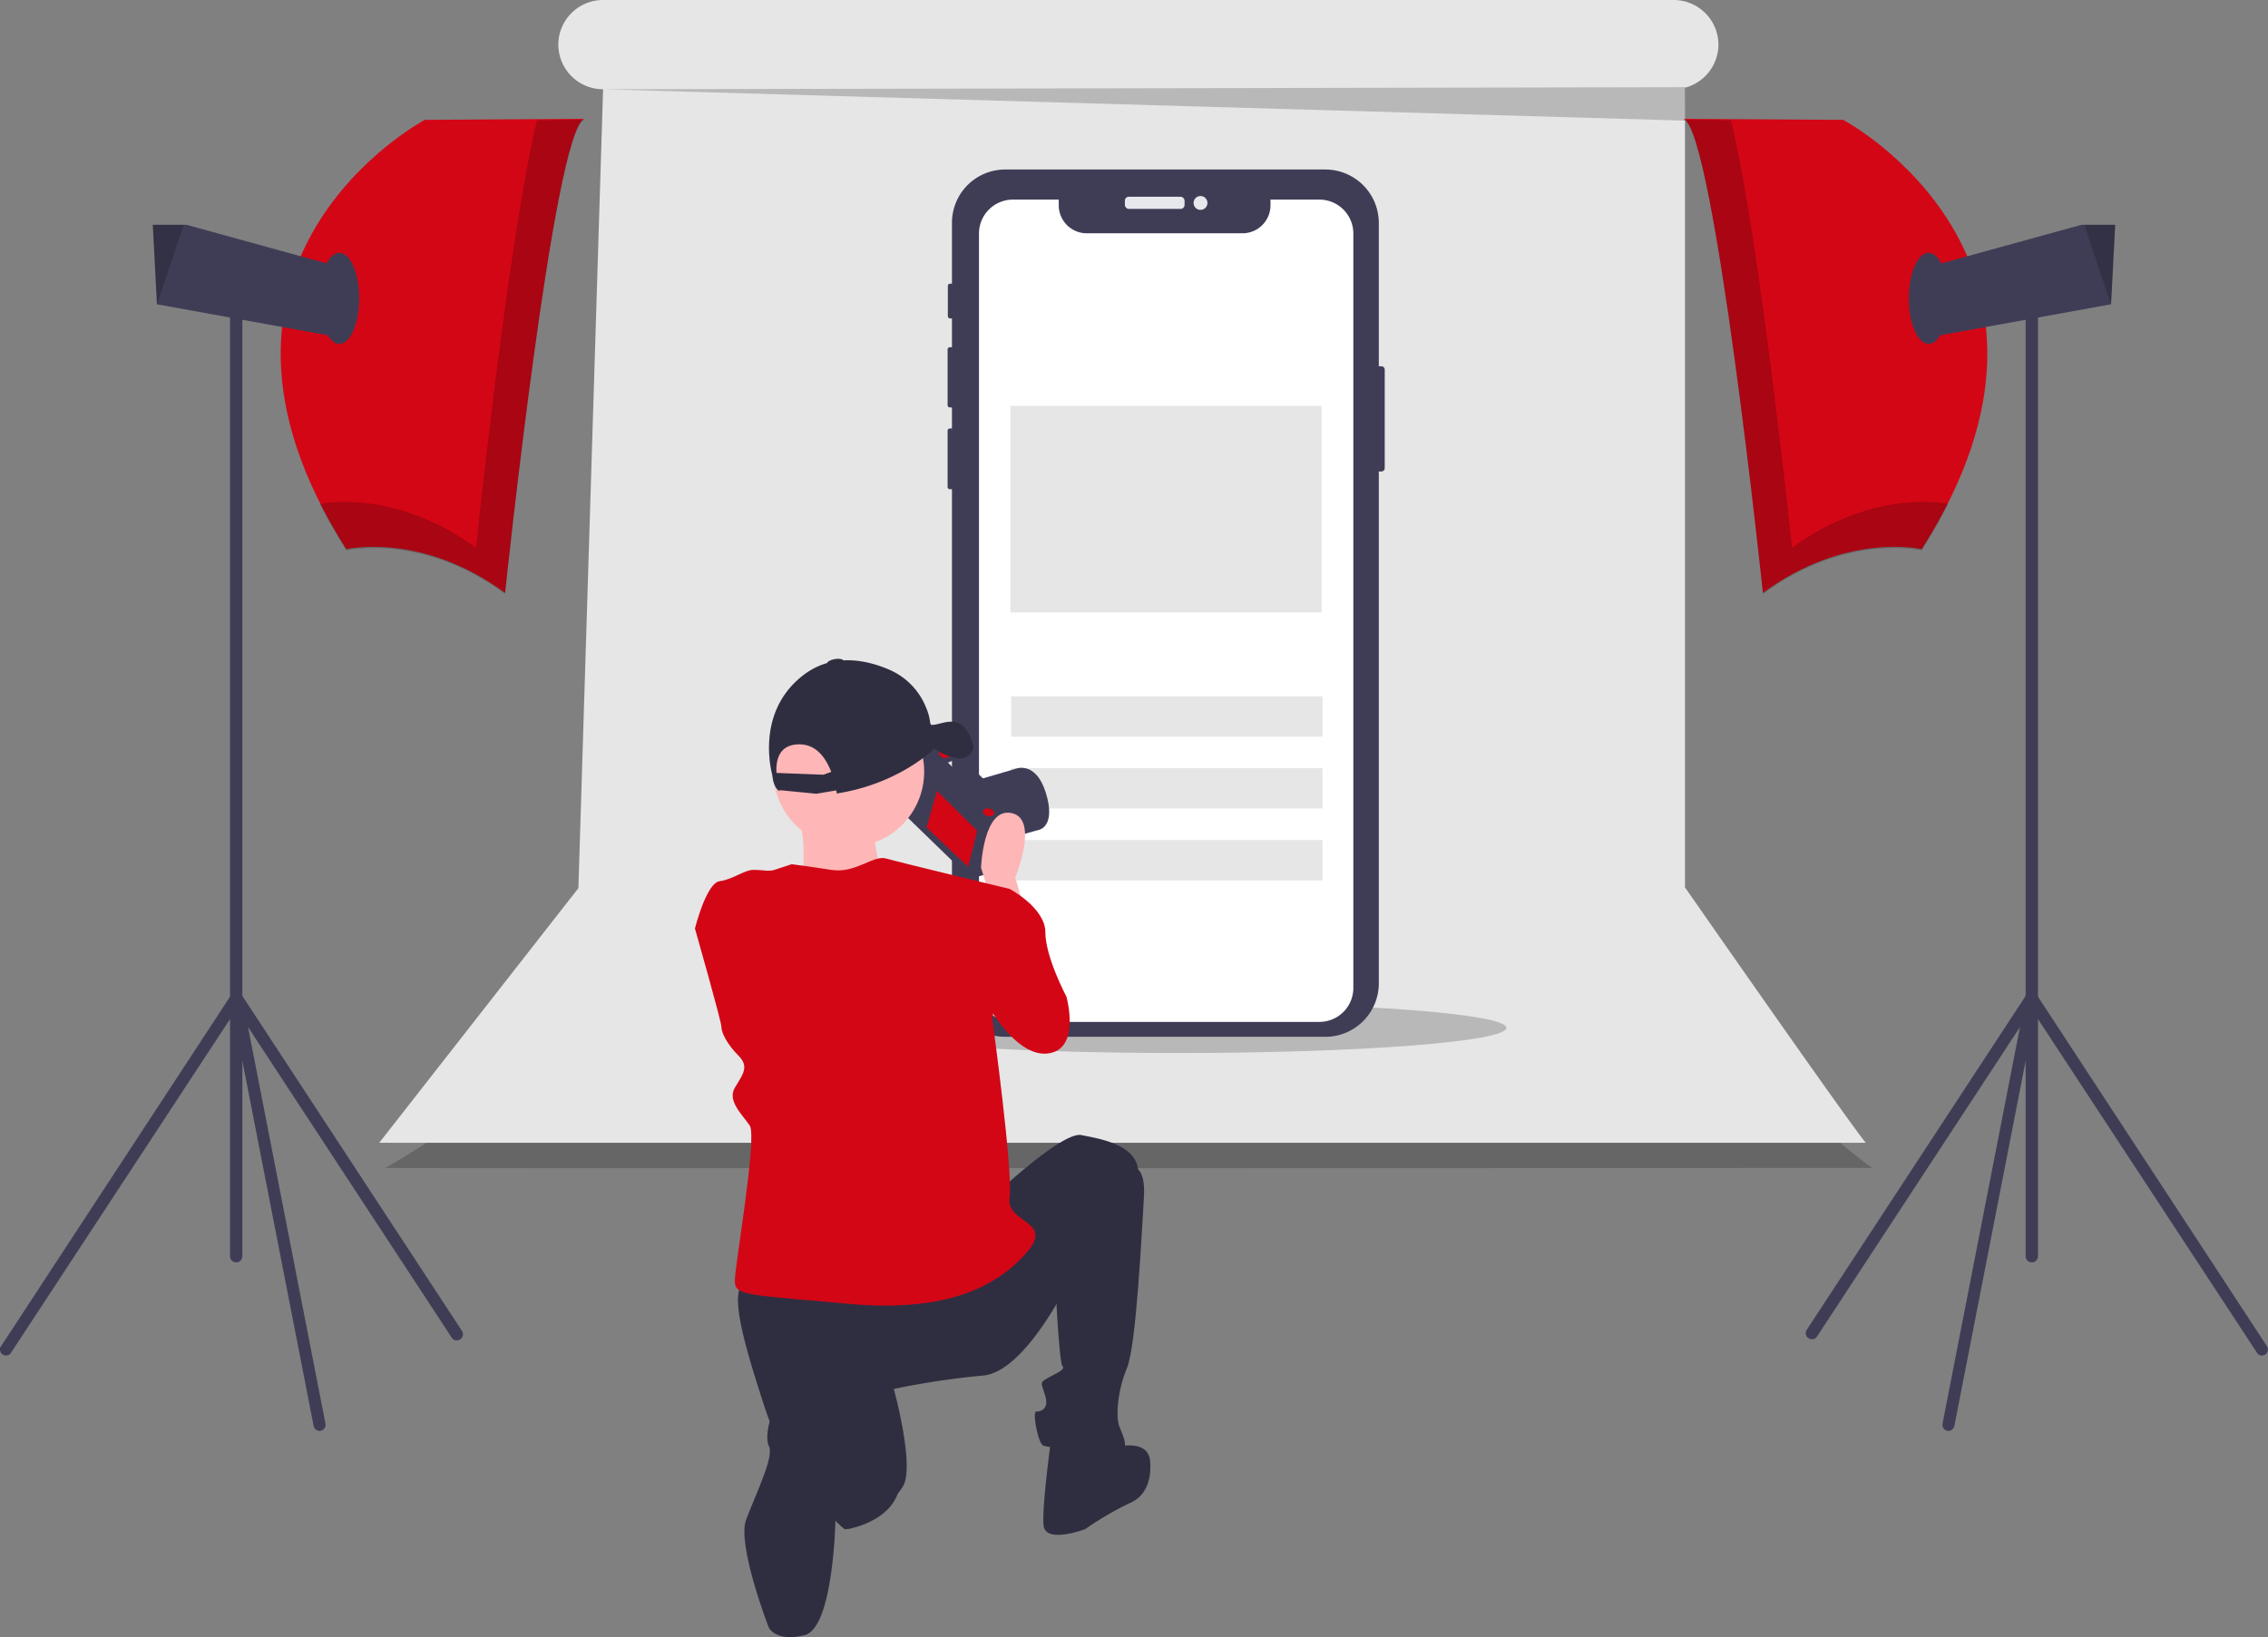 <svg xmlns="http://www.w3.org/2000/svg" id="&#x30EC;&#x30A4;&#x30E4;&#x30FC;_1" data-name="&#x30EC;&#x30A4;&#x30E4;&#x30FC; 1" viewBox="0 0 881.5 636.6"><rect x="0" y="0" width="881.5" height="636.6" fill="#808080" stroke="none"/><title>photography_edit</title><path d="M226.9,371.5s1.9,37-77.1,82.6c0,0,0,.2,577.8,0,0,0-66-46.9-70.3-99.3" transform="translate(0 0)" opacity="0.2" style="isolation:isolate"></path><path d="M654.9,345V34.1a17.4,17.4,0,0,0,13-16.8h0A17.4,17.4,0,0,0,650.5,0H234.4A17.4,17.4,0,0,0,217,17.3h0a17.4,17.4,0,0,0,17.4,17.4h0l-9.6,310.6-77.4,99H725.2S724.8,445.3,654.9,345Z" transform="translate(0 0)" fill="#e6e6e6"></path><ellipse cx="458.1" cy="399.6" rx="127.4" ry="9.8" opacity="0.2" style="isolation:isolate"></ellipse><polygon points="234.4 34.7 654.9 46.9 655 33.9 234.4 34.7" opacity="0.2" style="isolation:isolate"></polygon><path d="M538.2,143.7v38.2a1.3,1.3,0,0,1-1.3,1.4h-1V382.4a20.8,20.8,0,0,1-20.8,20.7H390.7A20.7,20.7,0,0,1,370,382.4h0V190.2h-.7a.9.9,0,0,1-1-.9V167.6a.9.9,0,0,1,1-1h.7v-8.2h-.7a.9.9,0,0,1-1-1V136a.9.9,0,0,1,1-1h.7V123.8h-.8a.9.9,0,0,1-.8-.9h0V111.2a.9.9,0,0,1,.8-.9h.8V86.6a20.7,20.7,0,0,1,20.7-20.7H515.1a20.8,20.8,0,0,1,20.8,20.7v55.8h1A1.3,1.3,0,0,1,538.2,143.7Z" transform="translate(0 0)" fill="#3f3d56"></path><rect x="437.2" y="76.5" width="23.2" height="4.71" rx="1.5" fill="#e6e8ec"></rect><circle cx="466.6" cy="78.9" r="2.7" fill="#e6e8ec"></circle><path d="M526,90.7V384.1a13.2,13.2,0,0,1-13.2,13.2H393.7a13.2,13.2,0,0,1-13.2-13.2h0V90.7a13.2,13.2,0,0,1,13.2-13.1h17.8v2.2a10.9,10.9,0,0,0,10.9,10.9h60.5a10.9,10.9,0,0,0,10.9-10.9V77.6h19A13.2,13.2,0,0,1,526,90.7Z" transform="translate(0 0)" fill="#fff"></path><rect x="393" y="270.7" width="121" height="15.71" fill="#e6e6e6"></rect><rect x="393" y="298.6" width="121" height="15.71" fill="#e6e6e6"></rect><rect x="393" y="326.6" width="121" height="15.71" fill="#e6e6e6"></rect><rect x="392.7" y="157.8" width="121" height="80.31" fill="#e6e6e6"></rect><path d="M227.1,46.2l-62,.4S62.9,100.9,134.6,213.5c0,0,29.3-6.9,61.7,17C196.3,230.5,215.2,50.4,227.1,46.2Z" transform="translate(0 0)" fill="#d30616"></path><path d="M208.7,46.8C197.5,93.2,185,213,185,213c-29-21.3-55.4-18.1-60.7-17.1,3.1,6.2,6.6,12.2,10.3,18.1,0,0,29.3-7,61.7,16.9,0,0,18.9-180,30.8-184.3Z" transform="translate(0 0)" opacity="0.2" style="isolation:isolate"></path><polygon points="134.2 104.4 128.8 130.6 61 118.3 61 118.3 59.4 87.4 72.5 87.4 134.2 104.4" fill="#3f3d56"></polygon><polygon points="71.4 87.4 61 118.3 61 118.3 59.4 87.4 71.4 87.4" opacity="0.2" style="isolation:isolate"></polygon><ellipse cx="131.9" cy="116" rx="7.7" ry="17.7" fill="#3f3d56"></ellipse><path d="M91.8,490.8a2.4,2.4,0,0,1-2.4-2.4h0V116a2.4,2.4,0,1,1,4.8,0h0V488.4a2.4,2.4,0,0,1-2.4,2.4Z" transform="translate(0 0)" fill="#3f3d56"></path><path d="M124.2,556.3a2.4,2.4,0,0,1-2.3-1.9l-32.4-166a2.4,2.4,0,0,1,1.9-2.8,2.3,2.3,0,0,1,2.4,1l85.6,130.6a2.4,2.4,0,1,1-4,2.6h0l-79-120.5,30.1,154.2a2.4,2.4,0,0,1-1.9,2.8h-.4Z" transform="translate(0 0)" fill="#3f3d56"></path><path d="M2.4,527A2.3,2.3,0,0,1,0,524.7a1.8,1.8,0,0,1,.4-1.3L89.8,386.9a2.4,2.4,0,0,1,4,2.6L4.3,525.9A2.1,2.1,0,0,1,2.4,527Z" transform="translate(0 0)" fill="#3f3d56"></path><path d="M654.4,46.2l62,.4s102.2,54.3,30.5,166.9c0,0-29.3-6.9-61.7,17C685.2,230.5,666.3,50.4,654.4,46.2Z" transform="translate(0 0)" fill="#d30616"></path><path d="M672.8,46.8C684,93.2,696.5,213,696.5,213c29-21.3,55.4-18.1,60.7-17.1-3.1,6.2-6.6,12.2-10.3,18.1,0,0-29.3-7-61.7,16.9,0,0-18.9-180-30.8-184.3Z" transform="translate(0 0)" opacity="0.2" style="isolation:isolate"></path><polygon points="747.3 104.4 752.7 130.6 820.5 118.3 820.5 118.3 822.1 87.4 809 87.4 747.3 104.4" fill="#3f3d56"></polygon><polygon points="810.1 87.4 820.5 118.3 820.5 118.3 822.1 87.4 810.1 87.4" opacity="0.2" style="isolation:isolate"></polygon><ellipse cx="749.6" cy="116" rx="7.7" ry="17.7" fill="#3f3d56"></ellipse><path d="M789.7,490.8a2.4,2.4,0,0,1-2.4-2.4h0V116a2.4,2.4,0,1,1,4.8,0V488.4a2.4,2.4,0,0,1-2.4,2.4Z" transform="translate(0 0)" fill="#3f3d56"></path><path d="M757.3,556.3h-.4a2.4,2.4,0,0,1-1.9-2.8l30.1-154.2-79,120.5a2.4,2.4,0,0,1-4-2.6h0l85.6-130.6a2.4,2.4,0,0,1,3.3-.6,2.2,2.2,0,0,1,1,2.4l-32.4,166A2.4,2.4,0,0,1,757.3,556.3Z" transform="translate(0 0)" fill="#3f3d56"></path><path d="M879.1,527a2.1,2.1,0,0,1-1.9-1.1L787.7,389.5a2.4,2.4,0,1,1,4-2.6h0l89.4,136.5a2.3,2.3,0,0,1-.7,3.2A1.8,1.8,0,0,1,879.1,527Z" transform="translate(0 0)" fill="#3f3d56"></path><path d="M387,327.3l16.9-4.7s6.6-1.3,2.6-14.3-12.1-9.3-12.1-9.3l-15,4.4-5.9,1.8,8.4,11.7.7,7.8Z" transform="translate(0 0)" fill="#3f3d56"></path><polygon points="354.4 293.2 349.1 314.3 376.2 340.6 378.6 341.2 384.8 339.5 390.1 318.3 384.7 312.7 390.2 311.2 378.5 299.9 372.4 301.1 367.5 296.3 370.8 295 371.1 293.7 367.1 290.6 354.4 293.2" fill="#3f3d56"></polygon><polygon points="379.8 323 376.3 337 360.1 321.7 364.2 307.5 379.8 323" fill="#d30616"></polygon><polygon points="354.4 293.2 353.7 296.1 380.6 322.4 383 323 389 321.3 389.3 321.3 390.1 318.3 384.7 312.7 390.2 311.2 378.5 299.9 372.4 301.1 367.5 296.3 370.8 295 371.1 293.7 367.1 290.6 354.4 293.2" fill="none" stroke="#3f3d56" stroke-miterlimit="10"></polygon><ellipse cx="366.9" cy="292.9" rx="1.5" ry="2.2" transform="translate(-6.4 577.6) rotate(-75.9)" fill="#d30616"></ellipse><ellipse cx="384" cy="315.5" rx="1.5" ry="2.2" transform="translate(-15.3 611.4) rotate(-75.9)" fill="#d30616"></ellipse><path d="M398.2,353.7l-3.6-12.6s9.5-22.8-1.5-25-11.8,21.3-11.8,21.3l4.4,14Z" transform="translate(0 0)" fill="#ffb6b6"></path><circle cx="329.9" cy="300" r="29.3" fill="#ffb6b6"></circle><path d="M339.3,320.7s1.8,21.5,6.1,23.2-46.5,13.8-46.5,13.8l12.9-14.6s2.6-22.4-3.4-27.6Z" transform="translate(0 0)" fill="#ffb6b6"></path><path d="M380.6,347l11.8-1.4s13.9,7.3,13.9,16.9,8.2,25,8.2,25,5.8,20.7-7.4,22.1S382,387.5,382,387.5Z" transform="translate(0 0)" fill="#d30616"></path><path d="M387.2,464.1s25.8-24.3,33.1-22.8,22.1,3.7,22.1,14.7-24.3,36.9-24.3,36.9-18.4,40.5-36.1,41.9a314,314,0,0,0-34.6,5.2s8.1,29.5,3.7,37.6-21.4,17.6-22.8,16.9-22.1-19.9-31-47.1-14.7-47.9-6.6-49.4S387.2,464.1,387.2,464.1Z" transform="translate(0 0)" fill="#2f2e41"></path><path d="M440.2,453.8s5.2-.7,4.4,11.8-2.9,57.5-6.6,66.3-4.4,19.1-2.9,22.8,4.4,9.6-.8,10.3-26.5-2.2-28.7-2.9-4.4-13.3-2.9-13.3,5.1-.7,3.6-5.9-2.2-5.1,0-6.6,8.2-3.7,6.7-5.1-3-36.1-3-36.1Z" transform="translate(0 0)" fill="#2f2e41"></path><path d="M432.9,562.8s12.5-3.7,14,4.4c0,0,2.2,12.6-7.4,17a120.1,120.1,0,0,0-17.7,10.3s-15.5,5.9-16.2-1.5,3-33.9,3-33.9Z" transform="translate(0 0)" fill="#2f2e41"></path><path d="M349.6,571.7l-23.5-19.2s4.4,23.6-1.5,28l-2.7,7.9,7.5,6.1S352.6,590.8,349.6,571.7Z" transform="translate(0 0)" fill="#2f2e41"></path><path d="M316.5,539.3s15.5,4.4,13.2,19.8-5,32.3-5,32.3-.8,41.4-11.9,44.3-14-2.9-14-2.9-12.5-32.3-8.8-42c4.5-11.7,11-24.8,8.8-28.7S300.3,537.1,316.5,539.3Z" transform="translate(0 0)" fill="#2f2e41"></path><path d="M307.7,336s5.8.7,15.4,2.2,16.2-5.9,21.4-4.4,47.9,11.8,47.9,11.8l-6.7,50.8s8.1,58.9,6.7,69.2S410,474.4,399,487s-30.2,23.5-69.3,19.9-44.1-3-44.1-8.9,8.8-56,5.8-60.4-8.8-9.6-5.8-14.7,5.8-8.1,1.4-12.5-6.6-8.9-6.6-11.1S270.1,361,270.1,361s4.4-17.7,9.6-18.4,9.5-4.4,13.2-4.4,5.9.7,8.1,0Z" transform="translate(0 0)" fill="#d30616"></path><path d="M378.3,289.8c-.4-1.7-2.2-7.4-6-8.8s-7.9,1.1-10.5.8l-.3-1a19.8,19.8,0,0,0-1.4-5.3A26.9,26.9,0,0,0,345,260.1c-8.4-3.5-21.7-6.5-33.3,2.8-15.8,12.6-13,31.6-11.9,36.9a20,20,0,0,1,.5,2.6c.7,4.6,2.8,5.2,2.8,5.2a.6.6,0,0,1-.1-.4l14.3,1.4,7.7-1.3a5.6,5.6,0,0,1,.2,1.2c22.6-3.5,35.8-15.4,37.9-17.4a24.8,24.8,0,0,0,8.8,3.7C376.9,295.4,378.7,291.5,378.3,289.8ZM320,301.2l-18.2-.7c-.3-5,1-10.8,8.3-11.1s10.9,5.5,13,10.7Z" transform="translate(0 0)" fill="#2f2e41"></path><ellipse cx="324.6" cy="257.5" rx="3.2" ry="1.2" transform="translate(-38.7 58.3) rotate(-9.7)" fill="#2f2e41"></ellipse></svg>